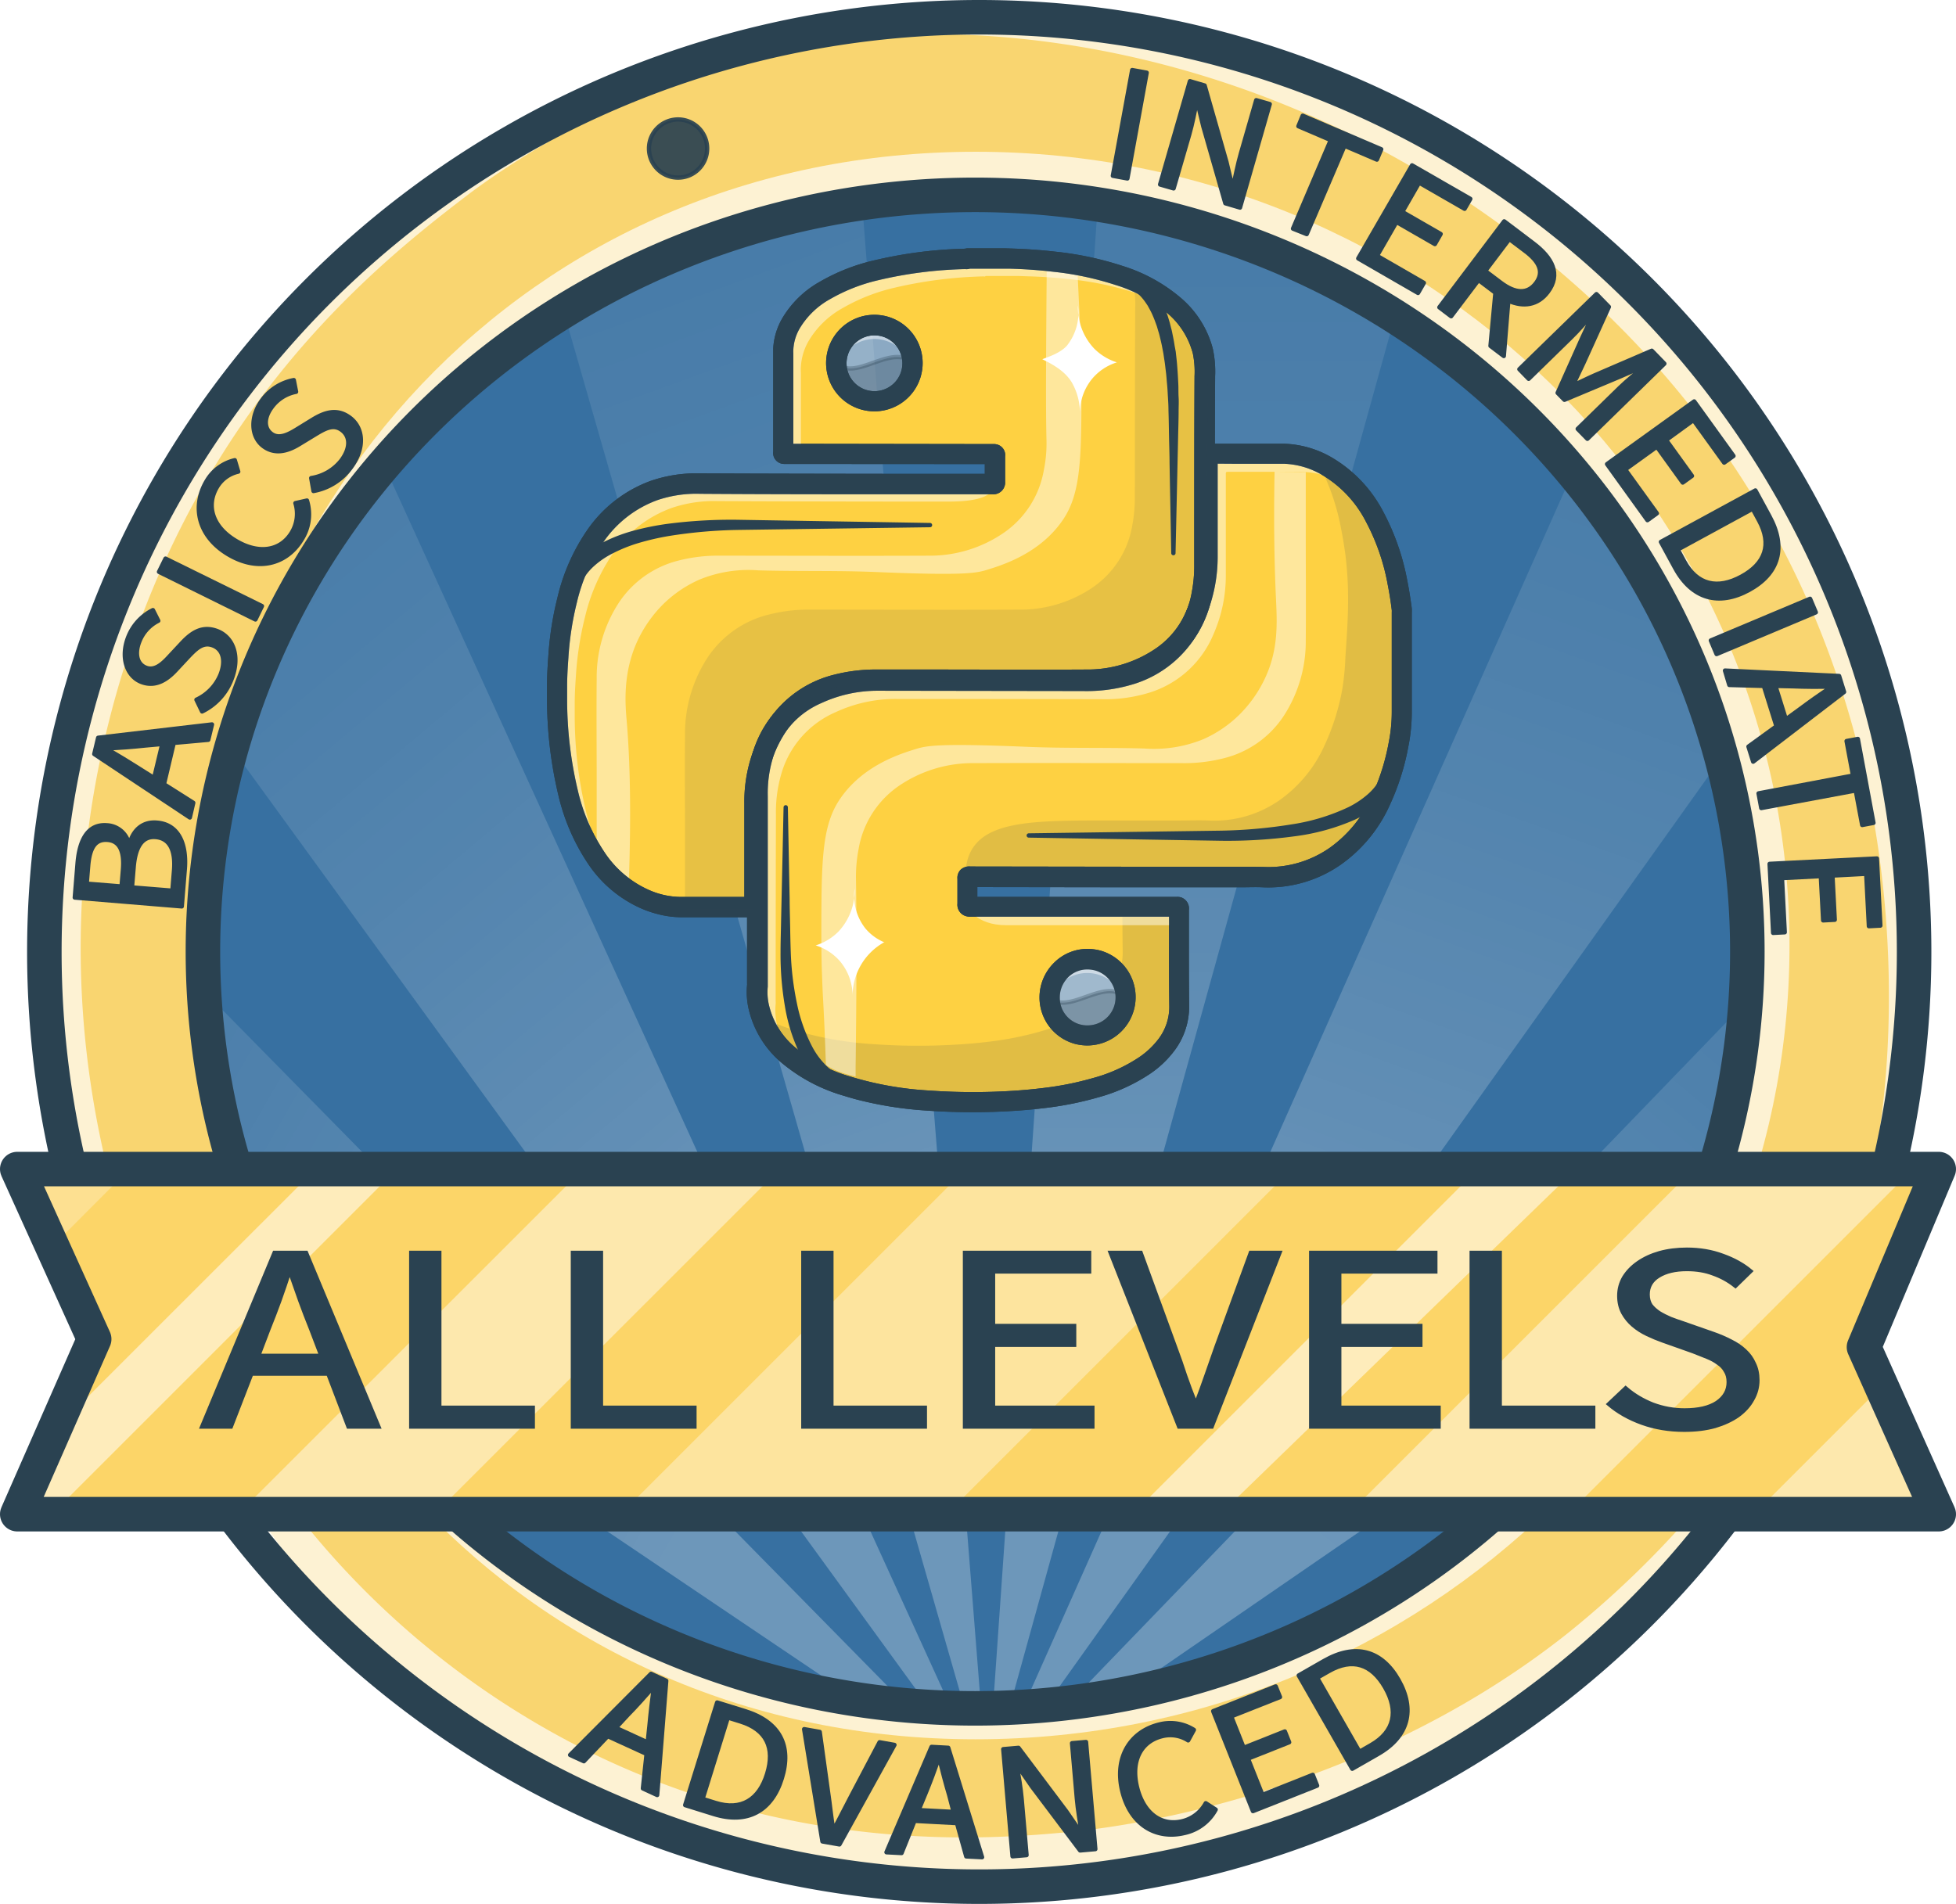 <?xml version="1.0" encoding="UTF-8" standalone="no"?>
<svg
   xmlns:dc="http://purl.org/dc/elements/1.1/"
   xmlns:cc="http://creativecommons.org/ns#"
   xmlns:rdf="http://www.w3.org/1999/02/22-rdf-syntax-ns#"
   xmlns:svg="http://www.w3.org/2000/svg"
   xmlns="http://www.w3.org/2000/svg"
   xmlns:xlink="http://www.w3.org/1999/xlink"
   id="svg205"
   version="1.1"
   viewBox="0 0 453.33 441.33">
  <defs
     id="defs27">
    <style
       id="style2">.\37 c0426fa-652d-473c-85a9-2da424bafd8c,.\39 972200d-e474-42a8-a24f-1a83417aa7af{fill:none;}.b7993342-919a-422c-a239-77029400ab10{fill:#f7c843;opacity:0.76;}.\30 28414ca-5d41-4524-979f-baa7cfa3bf63,.\33 86598ec-01ea-49fe-a61e-a68b1ff0bafa,.\33 f2b1e5b-b1c8-493c-8eb2-3ffb9dac8936,.\37 79a9c96-312c-458d-aabf-c0fad33914ad,.\37 c0426fa-652d-473c-85a9-2da424bafd8c,.\37 f9603da-c991-4133-bed9-18dcc97b4bcf,.\38 48ad9bd-92e3-4ec8-964f-f7406bf024d3,.\38 91104fa-9a76-49a3-bae4-f2e9798d0cce,.b7993342-919a-422c-a239-77029400ab10,.fed8796c-4b44-423a-96e8-1749b3691a23{stroke:#2a4251;}.\30 28414ca-5d41-4524-979f-baa7cfa3bf63,.\33 86598ec-01ea-49fe-a61e-a68b1ff0bafa,.\33 f2b1e5b-b1c8-493c-8eb2-3ffb9dac8936,.\37 c0426fa-652d-473c-85a9-2da424bafd8c,.\37 f9603da-c991-4133-bed9-18dcc97b4bcf,.\38 91104fa-9a76-49a3-bae4-f2e9798d0cce,.b7993342-919a-422c-a239-77029400ab10,.fed8796c-4b44-423a-96e8-1749b3691a23{stroke-linecap:round;stroke-linejoin:round;}.\34 89fc9ad-cc00-4d50-adf8-36d8a9f93a17,.a00ed2a3-2e31-4606-82cb-068f5d1bc156,.cc6ab54b-1adb-413e-93b7-9bc48d117b46,.d9905e22-a375-4aff-93de-dba17e6db4fa,.db0f92d1-18b4-46ff-87b1-7b5db1d183a7,.f778acc4-60ac-4b8e-b145-cba66544c5eb,.fb46e9ff-6f6a-40b0-9b92-92c887310d8d{fill:#fff;}.\34 89fc9ad-cc00-4d50-adf8-36d8a9f93a17{opacity:0.69;}.\31 c853d26-1dd4-4695-9935-af21a39598fc{fill:#3770a1;}.\37 32b940e-f328-418b-9549-f8038d1af519{clip-path:url(#02517acb-b07a-431e-be09-c1acae56e118);}.\30 b7b6158-26da-4c35-b5f2-35be791a9328,.f778acc4-60ac-4b8e-b145-cba66544c5eb{opacity:0.27;}.b2296eae-0cea-4667-9983-1a0e55a8e0a2{fill:url(#bb2d6408-8816-47e2-88a2-71a9ea577815);}.b4649cb0-b7ba-4e30-8a2f-9dbddd8a913a{fill:url(#8b2c3cb5-aaef-42aa-88b7-c5d1e9d8725a);}.\37 0ff58e4-26c4-460f-bd11-9654171c1cad{fill:url(#56aade6c-45f4-4c4f-8f64-d5c45651b5cc);}.e3cd919a-c870-4259-81a7-f49b4411853e{fill:url(#08cb95e3-7bd7-4453-8fc1-af3a2e85e133);}.\35 797875e-54ee-41e3-af31-222641a70f3f{fill:url(#d667944b-68bc-4291-bef6-b1a9b7277135);}.\35 8df3ba4-304c-43ed-b0bf-dda19d040d88{fill:url(#cb79ff22-4560-4cfe-98ea-d49094fbaef6);}.\37 c0426fa-652d-473c-85a9-2da424bafd8c{stroke-width:8px;}.\30 28414ca-5d41-4524-979f-baa7cfa3bf63{fill:#fed142;}.\37 84b3f14-f757-48ff-bd38-e38cebcc5ebe,.\37 f9603da-c991-4133-bed9-18dcc97b4bcf,.cc6ab54b-1adb-413e-93b7-9bc48d117b46{opacity:0.48;}.\37 f9603da-c991-4133-bed9-18dcc97b4bcf{fill:#e6e7e8;}.\33 86598ec-01ea-49fe-a61e-a68b1ff0bafa,.\33 f2b1e5b-b1c8-493c-8eb2-3ffb9dac8936,.\37 79a9c96-312c-458d-aabf-c0fad33914ad,.\38 48ad9bd-92e3-4ec8-964f-f7406bf024d3,.\38 91104fa-9a76-49a3-bae4-f2e9798d0cce{fill:#2a4251;}.\33 f2b1e5b-b1c8-493c-8eb2-3ffb9dac8936{opacity:0.31;}.ca9c7d02-4b53-4003-859e-961ae5c0c5a9{opacity:0.14;}.\33 86598ec-01ea-49fe-a61e-a68b1ff0bafa{stroke-width:2px;}.\38 426c80a-20c5-4e16-b5ef-e7cbea6bbe6f{opacity:0.11;}.fed8796c-4b44-423a-96e8-1749b3691a23{fill:#fcd568;}.fb46e9ff-6f6a-40b0-9b92-92c887310d8d{opacity:0.55;}.a00ed2a3-2e31-4606-82cb-068f5d1bc156{opacity:0.36;}.d9905e22-a375-4aff-93de-dba17e6db4fa{opacity:0.46;}.\38 48ad9bd-92e3-4ec8-964f-f7406bf024d3{font-size:61.37px;font-family:SourceSansPro-Regular, Source Sans Pro;letter-spacing:0.01em;}.\37 79a9c96-312c-458d-aabf-c0fad33914ad,.\38 48ad9bd-92e3-4ec8-964f-f7406bf024d3{stroke-miterlimit:10;}.\35 a7e87c6-c4bf-45cb-b8b7-4fe6ec5df36f{letter-spacing:-0.02em;}.d3fa02fd-75e5-4344-93e8-b0a828bd53e2{letter-spacing:0.01em;}.\37 79a9c96-312c-458d-aabf-c0fad33914ad{opacity:0.92;}</style>
    <clipPath
       id="02517acb-b07a-431e-be09-c1acae56e118">
      <ellipse
         id="ellipse4"
         ry="175.42"
         rx="178.97"
         cy="220.59"
         cx="226"
         class="9972200d-e474-42a8-a24f-1a83417aa7af" />
    </clipPath>
    <linearGradient
       gradientUnits="userSpaceOnUse"
       gradientTransform="matrix(0.94, 0.34, -0.34, 0.94, 155.53, -53.28)"
       y2="-43.57"
       x2="274.2"
       y1="407.84"
       x1="274.2"
       id="bb2d6408-8816-47e2-88a2-71a9ea577815">
      <stop
         id="stop7"
         stop-color="#fff"
         offset="0.24" />
      <stop
         id="stop9"
         stop-opacity="0.9"
         stop-color="#fff"
         offset="0.3" />
      <stop
         id="stop11"
         stop-opacity="0.69"
         stop-color="#fff"
         offset="0.43" />
      <stop
         id="stop13"
         stop-opacity="0.52"
         stop-color="#fff"
         offset="0.55" />
      <stop
         id="stop15"
         stop-opacity="0.4"
         stop-color="#fff"
         offset="0.66" />
      <stop
         id="stop17"
         stop-opacity="0.33"
         stop-color="#fff"
         offset="0.75" />
      <stop
         id="stop19"
         stop-opacity="0.3"
         stop-color="#fff"
         offset="0.82" />
    </linearGradient>
    <linearGradient
       xlink:href="#bb2d6408-8816-47e2-88a2-71a9ea577815"
       gradientTransform="matrix(0.77, 0.64, -0.64, 0.77, 319.9, -50.15)"
       y2="44.47"
       x2="262.59"
       y1="409.09"
       x1="262.59"
       id="8b2c3cb5-aaef-42aa-88b7-c5d1e9d8725a" />
    <linearGradient
       xlink:href="#bb2d6408-8816-47e2-88a2-71a9ea577815"
       gradientTransform="matrix(0.5, -0.87, 0.87, 0.5, -244.44, 405.37)"
       y2="48.9"
       x2="270.29"
       y1="409.16"
       x1="270.29"
       id="56aade6c-45f4-4c4f-8f64-d5c45651b5cc" />
    <linearGradient
       xlink:href="#bb2d6408-8816-47e2-88a2-71a9ea577815"
       gradientTransform="translate(-212.82 244.04) rotate(-40)"
       y2="-28.26"
       x2="279.04"
       y1="408.06"
       x1="279.04"
       id="08cb95e3-7bd7-4453-8fc1-af3a2e85e133" />
    <linearGradient
       xlink:href="#bb2d6408-8816-47e2-88a2-71a9ea577815"
       gradientTransform="translate(-127.93 103.26) rotate(-20)"
       y2="-43.57"
       x2="279.04"
       y1="407.84"
       x1="279.04"
       id="d667944b-68bc-4291-bef6-b1a9b7277135" />
    <linearGradient
       xlink:href="#bb2d6408-8816-47e2-88a2-71a9ea577815"
       gradientTransform="matrix(1, 0, 0, 1, 0, 0)"
       y2="-43.57"
       x2="279.04"
       y1="407.84"
       x1="279.04"
       id="cb79ff22-4560-4cfe-98ea-d49094fbaef6" />
  </defs>
  <title
     id="title29">Asset 16</title>
  <g
     data-name="Layer 2"
     id="a6680fa5-c3fa-4604-b69e-d0d9a5150392">
    <g
       data-name="Layer 1"
       id="f225ccd9-08b9-4c22-891d-ef376ded2333">
      <path
         id="circle31"
         d="M 443.97,220.44 A 216.67,216.67 0 0 1 227.3,437.11 216.67,216.67 0 0 1 10.63,220.44 216.67,216.67 0 0 1 227.3,3.77 216.67,216.67 0 0 1 443.97,220.44 Z"
         style="opacity:0.76;fill:#f7c843;stroke:#2a4251;stroke-linecap:round;stroke-linejoin:round" />
      <path
         style="opacity:0.69;fill:#ffffff"
         id="path33"
         d="m 414.74,219.18 c 0,101.62 -84.45,184 -188.62,184 -104.17,0 -178.63,-82.38 -178.63,-184 0,-101.62 74.45,-184 178.63,-184 104.18,0 188.62,82.38 188.62,184 z"
         class="489fc9ad-cc00-4d50-adf8-36d8a9f93a17" />
      <path
         style="opacity:0.69;fill:#ffffff"
         id="path35"
         d="m 422.37,305.31 a 210.85,210.85 0 0 1 -18.71,31.26 226.17,226.17 0 0 1 -40.42,42.11 c -49.33,39.11 -107.18,45.22 -115.5,46 -18.41,1.72 -63.79,5.37 -113,-19.5 A 197,197 0 0 1 70.07,352.51 82.39,82.39 0 0 1 33.16,316.71 216.66,216.66 0 0 0 227.3,437.11 c 96.76,0 178.7,-63.44 206.52,-151 a 175.62,175.62 0 0 1 -11.45,19.2 z"
         class="489fc9ad-cc00-4d50-adf8-36d8a9f93a17" />
      <path
         style="opacity:0.69;fill:#ffffff"
         id="path37"
         d="M 70.74,366.17 A 246,246 0 0 1 40.13,314.86 C 32,296.38 13.21,252.36 20.24,194.18 c 2.19,-18.17 9.79,-61.64 41,-103 17.31,-22.94 36,-37.47 47.17,-46 19.46,-14.9 56.63,-32.35 52.72,-31.1 -87.3,28 -150.5,109.78 -150.5,206.36 a 216.42,216.42 0 0 0 93.24,178.08 z"
         class="489fc9ad-cc00-4d50-adf8-36d8a9f93a17" />
      <path
         style="opacity:0.69;fill:#ffffff"
         id="path39"
         d="m 146.76,19.83 a 202.82,202.82 0 0 1 37,-9.49 c 60.3,-9.5 108.29,11.23 122.3,17.5 18.39,8.23 79.09,38.41 111.34,108 27.64,59.65 20.09,117.41 17.31,131.49 -0.5,2.55 -7.06,35.08 -6.84,35.12 v 0 a 216,216 0 0 0 16.06,-82 C 444,100.78 347,3.77 227.3,3.77 c -31.41,0 -59.93,8.4 -59.93,8.4 a 192.07,192.07 0 0 0 -20.61,7.66 z"
         class="489fc9ad-cc00-4d50-adf8-36d8a9f93a17" />
      <path
         id="ellipse41"
         d="M 404.97,220.59 A 178.97,175.42 0 0 1 226,396.01 178.97,175.42 0 0 1 47.03,220.59 178.97,175.42 0 0 1 226,45.17 178.97,175.42 0 0 1 404.97,220.59 Z"
         style="fill:#3770a1" />
      <g
         id="g57"
         clip-path="url(#02517acb-b07a-431e-be09-c1acae56e118)"
         class="732b940e-f328-418b-9549-f8038d1af519">
        <g
           style="opacity:0.27"
           id="g55"
           class="0b7b6158-26da-4c35-b5f2-35be791a9328">
          <path
             style="fill:url(#bb2d6408-8816-47e2-88a2-71a9ea577815)"
             id="path43"
             d="M 228.84,414.38 Q 305.28,242.63 381.71,70.87 l 44.4,66.74 z"
             class="b2296eae-0cea-4667-9983-1a0e55a8e0a2" />
          <path
             style="fill:url(#8b2c3cb5-aaef-42aa-88b7-c5d1e9d8725a)"
             id="path45"
             d="m 228.84,414.38 210.93,-218.5 -2.58,75.2 z"
             class="b4649cb0-b7ba-4e30-8a2f-9dbddd8a913a" />
          <path
             style="fill:url(#56aade6c-45f4-4c4f-8f64-d5c45651b5cc)"
             id="path47"
             d="M 228.84,414.38 17.83,272.1 11.06,192.92 Z"
             class="70ff58e4-26c4-460f-bd11-9654171c1cad" />
          <path
             style="fill:url(#08cb95e3-7bd7-4453-8fc1-af3a2e85e133)"
             id="path49"
             d="M 228.84,414.38 Q 127.32,274.7 25.79,135 L 72.72,72.13 Z"
             class="e3cd919a-c870-4259-81a7-f49b4411853e" />
          <path
             style="fill:url(#d667944b-68bc-4291-bef6-b1a9b7277135)"
             id="path51"
             d="M 228.84,414.38 Q 177,233.68 125.14,53 L 199.19,39.4 Q 214,226.88 228.84,414.38 Z"
             class="5797875e-54ee-41e3-af31-222641a70f3f" />
          <path
             style="fill:url(#cb79ff22-4560-4cfe-98ea-d49094fbaef6)"
             id="path53"
             d="M 228.84,414.38 255,39.31 329.24,51.85 Q 279,233.11 228.84,414.38 Z"
             class="58df3ba4-304c-43ed-b0bf-dda19d040d88" />
        </g>
      </g>
      <path
         id="ellipse59"
         d="M 404.97,220.59 A 178.97,175.42 0 0 1 226,396.01 178.97,175.42 0 0 1 47.03,220.59 178.97,175.42 0 0 1 226,45.17 178.97,175.42 0 0 1 404.97,220.59 Z"
         style="fill:none;stroke:#2a4251;stroke-width:8px;stroke-linecap:round;stroke-linejoin:round" />
      <path
         id="circle61"
         d="M 443.62,220.67 A 216.67,216.67 0 0 1 226.95,437.34 216.67,216.67 0 0 1 10.28,220.67 216.67,216.67 0 0 1 226.95,4 216.67,216.67 0 0 1 443.62,220.67 Z"
         style="fill:none;stroke:#2a4251;stroke-width:8px;stroke-linecap:round;stroke-linejoin:round" />
      <path
         style="fill:#fed142;stroke:#2a4251;stroke-linecap:round;stroke-linejoin:round"
         id="path63"
         d="m 138,198.6 a 26.63,26.63 0 0 0 11.7,9.92 20.78,20.78 0 0 0 8.23,1.71 c 5.46,0 10.92,0 16.38,0 0.44,0 0.55,-0.1 0.55,-0.55 0,-7.86 0,-15.72 0,-23.59 a 31.65,31.65 0 0 1 5.25,-17.85 23.26,23.26 0 0 1 13.77,-9.6 36.36,36.36 0 0 1 9.63,-1.13 c 16.06,0 32.12,0.11 48.18,0 a 30.26,30.26 0 0 0 17.64,-5.38 22.27,22.27 0 0 0 9.16,-14.43 34.77,34.77 0 0 0 0.62,-6.91 q 0,-21.79 0.08,-43.6 A 22.87,22.87 0 0 0 278.72,81.35 20.7,20.7 0 0 0 272,70.75 36.55,36.55 0 0 0 259.34,63.88 73.34,73.34 0 0 0 244.4,60.71 q -5.16,-0.6 -10.35,-0.73 l -2.16,-0.08 h -7.56 c -0.16,0.2 -0.37,0.1 -0.56,0.11 a 100,100 0 0 0 -20.88,2.69 43.77,43.77 0 0 0 -11.66,4.61 20.93,20.93 0 0 0 -7.89,7.6 13.31,13.31 0 0 0 -1.83,6 c 0,0.57 0,1.14 0,1.71 q 0,10.93 0,21.87 c 0,0.82 -0.1,0.71 0.68,0.71 l 47.68,0.07 c 0.78,0 0.68,-0.12 0.68,0.7 0,1.9 0,3.8 0,5.7 0,0.39 -0.07,0.55 -0.51,0.55 -22.6,0 -45.2,0 -67.79,-0.14 a 30.63,30.63 0 0 0 -10.73,1.61 28.19,28.19 0 0 0 -13.52,10.61 44.16,44.16 0 0 0 -6.5,14.7 73.81,73.81 0 0 0 -2.06,13.21 c -0.16,2.21 -0.3,4.42 -0.31,6.64 v 2.72 a 95,95 0 0 0 2.59,22.35 45.77,45.77 0 0 0 6.28,14.68 z M 202.65,93 a 8.82,8.82 0 1 1 8.85,-8.83 8.82,8.82 0 0 1 -8.85,8.83 z"
         class="028414ca-5d41-4524-979f-baa7cfa3bf63" />
      <g
         style="opacity:0.48"
         id="g67"
         class="784b3f14-f757-48ff-bd38-e38cebcc5ebe">
        <path
           style="fill:#ffffff"
           id="path65"
           d="m 249.59,60.09 a 11.68,11.68 0 0 0 -3.87,-0.3 11.39,11.39 0 0 0 -3.11,0.73 c -0.18,20.2 -0.26,35 -0.07,41.57 a 31.15,31.15 0 0 1 -0.62,6.91 22.22,22.22 0 0 1 -9.16,14.42 30.2,30.2 0 0 1 -17.64,5.39 c -16.06,0.07 -32.12,0 -48.18,0 a 36.77,36.77 0 0 0 -9.63,1.12 23.35,23.35 0 0 0 -13.77,9.61 31.65,31.65 0 0 0 -5.25,17.85 c -0.07,7.86 0,15.73 0,23.59 a 1,1 0 0 1 0,0.28 q 0,8 0,15.91 c 1.62,1.64 3.29,3.47 5,5.52 0.86,1 1.66,2.09 2.41,3.1 0.63,-17.4 0.32,-29.56 -0.46,-38.75 -0.3,-3.51 -1,-10.92 2.51,-18.5 a 29.9,29.9 0 0 1 6,-8.53 28.33,28.33 0 0 1 8.32,-5.64 29.85,29.85 0 0 1 13.65,-2.16 c 9.32,0.27 18.64,0 28,0.42 19.8,0.81 22.56,0.22 25,-0.53 3.64,-1.12 12.37,-3.82 17.66,-11.65 4.24,-6.28 4.25,-14.66 4.27,-31.42 0,-3.62 -0.15,-8.08 -0.33,-13.68 C 250,69 249.76,63.71 249.59,60.09 Z"
           class="db0f92d1-18b4-46ff-87b1-7b5db1d183a7" />
      </g>
      <path
         style="fill:#fed142;stroke:#2a4251;stroke-linecap:round;stroke-linejoin:round"
         id="path69"
         d="m 324.86,141.94 a 6.44,6.44 0 0 0 0,-0.76 c -0.25,-2 -0.56,-4.05 -1,-6.06 a 53.15,53.15 0 0 0 -5.34,-15.4 29.16,29.16 0 0 0 -10.31,-11.23 21,21 0 0 0 -10.84,-3.34 c -5.61,-0.06 -11.22,0 -16.84,0 -0.67,0 -0.67,0 -0.67,0.68 0,7.79 0,15.59 0,23.38 a 33.29,33.29 0 0 1 -2.86,13.53 23.61,23.61 0 0 1 -14.59,13.49 34.75,34.75 0 0 1 -11.27,1.61 q -23.82,0 -47.64,-0.06 a 33,33 0 0 0 -14.06,3.05 22.39,22.39 0 0 0 -12.32,13.41 31.36,31.36 0 0 0 -1.52,10.31 q 0,21.63 -0.06,43.25 c 0,0.24 0,0.47 0,0.71 a 15.16,15.16 0 0 0 0.41,5.24 20.58,20.58 0 0 0 7,11 37.57,37.57 0 0 0 13.37,7 81.16,81.16 0 0 0 18.8,3.34 148.56,148.56 0 0 0 19.68,0.07 c 2.49,-0.16 5,-0.39 7.45,-0.7 a 73.93,73.93 0 0 0 11.61,-2.34 39.18,39.18 0 0 0 11.33,-5.12 21.13,21.13 0 0 0 4.76,-4.39 14.7,14.7 0 0 0 3.3,-9.55 c -0.11,-7.42 -0.05,-14.85 -0.07,-22.27 0,-0.79 0,-0.64 -0.66,-0.64 h -5.44 l -42.29,-0.05 c -0.48,0 -0.66,-0.09 -0.65,-0.62 0,-1.87 0,-3.73 0,-5.6 0,-0.77 -0.14,-0.72 0.73,-0.72 l 35.13,0.05 v 0 h 25.76 c 2.28,0 4.57,-0.06 6.85,0 a 26.88,26.88 0 0 0 16.82,-4.86 31.64,31.64 0 0 0 10.57,-12.72 54.08,54.08 0 0 0 4.17,-13.16 37.71,37.71 0 0 0 0.73,-7.65 c -0.09,-7.63 -0.05,-15.25 -0.04,-22.88 z M 252,222.34 a 8.83,8.83 0 1 1 -8.71,9 8.74,8.74 0 0 1 8.71,-9 z"
         class="028414ca-5d41-4524-979f-baa7cfa3bf63" />
      <path
         style="opacity:0.48;fill:#e6e7e8;stroke:#2a4251;stroke-linecap:round;stroke-linejoin:round"
         id="path71"
         d="M 202.65,93 A 8.82,8.82 0 1 1 211.5,84.17 8.82,8.82 0 0 1 202.65,93 Z"
         class="7f9603da-c991-4133-bed9-18dcc97b4bcf" />
      <path
         style="opacity:0.48;fill:#ffffff"
         id="path73"
         d="m 202.68,78.58 a 8.83,8.83 0 0 1 8.66,7.23 8.53,8.53 0 0 0 0.16,-1.61 8.83,8.83 0 0 0 -17.65,0 9.69,9.69 0 0 0 0.15,1.63 8.82,8.82 0 0 1 8.68,-7.25 z"
         class="cc6ab54b-1adb-413e-93b7-9bc48d117b46" />
      <path
         style="opacity:0.31;fill:#2a4251;stroke:#2a4251;stroke-linecap:round;stroke-linejoin:round"
         id="path75"
         d="m 202.65,93 a 8.84,8.84 0 0 0 8.85,-8.83 c -4.76,-4.77 -13.18,4.44 -17.65,0 a 8.82,8.82 0 0 0 8.8,8.83 z"
         class="3f2b1e5b-b1c8-493c-8eb2-3ffb9dac8936" />
      <g
         style="opacity:0.14"
         id="g81"
         class="ca9c7d02-4b53-4003-859e-961ae5c0c5a9">
        <path
           style="fill:#2a4251;stroke:#2a4251;stroke-linecap:round;stroke-linejoin:round"
           id="path77"
           d="m 272.52,210.16 h -11.88 c 0,3.45 0,6.9 0.06,10.35 a 14.3,14.3 0 0 1 -1.16,5.95 8.87,8.87 0 0 1 -6.39,13.49 8.63,8.63 0 0 1 -6.89,-2.1 48.38,48.38 0 0 1 -5,1.73 75.2,75.2 0 0 1 -11.6,2.34 q -3.72,0.47 -7.45,0.69 a 147,147 0 0 1 -19.69,-0.06 81,81 0 0 1 -18.79,-3.34 46.53,46.53 0 0 1 -7,-2.8 21.25,21.25 0 0 0 6.14,8.36 37.57,37.57 0 0 0 13.37,7 81.16,81.16 0 0 0 18.8,3.34 148.56,148.56 0 0 0 19.68,0.07 c 2.49,-0.16 5,-0.39 7.45,-0.7 a 73.93,73.93 0 0 0 11.61,-2.34 39.18,39.18 0 0 0 11.41,-5.14 21.13,21.13 0 0 0 4.76,-4.39 14.7,14.7 0 0 0 3.3,-9.55 c -0.11,-7.42 -0.05,-14.85 -0.07,-22.27 0,-0.79 -0.01,-0.63 -0.66,-0.63 z"
           class="891104fa-9a76-49a3-bae4-f2e9798d0cce" />
        <path
           style="fill:#2a4251;stroke:#2a4251;stroke-linecap:round;stroke-linejoin:round"
           id="path79"
           d="m 324.86,141.94 a 6.44,6.44 0 0 0 0,-0.76 c -0.25,-2 -0.56,-4.05 -1,-6.06 a 53.15,53.15 0 0 0 -5.34,-15.4 29.16,29.16 0 0 0 -10.31,-11.23 23.46,23.46 0 0 0 -2.14,-1.17 53.56,53.56 0 0 1 5.25,15.22 c 0.51,2.54 0.77,4.45 1,6.06 1,8.28 0.63,14.63 0,23.64 a 60.4,60.4 0 0 1 -0.74,7.65 54.22,54.22 0 0 1 -4.17,13.16 31.64,31.64 0 0 1 -10.49,12.79 26.85,26.85 0 0 1 -16.81,4.86 c -2.29,-0.09 -4.57,0 -6.86,0 h -12.59 c -22.64,0 -36.4,-0.66 -36.42,12.56 l 48,0.07 v -0.05 h 13.56 c 2.28,0 4.57,-0.06 6.85,0 a 26.88,26.88 0 0 0 16.82,-4.86 31.64,31.64 0 0 0 10.53,-12.79 54.08,54.08 0 0 0 4.17,-13.16 37.71,37.71 0 0 0 0.73,-7.65 c -0.09,-7.63 -0.05,-15.25 -0.04,-22.88 z"
           class="891104fa-9a76-49a3-bae4-f2e9798d0cce" />
      </g>
      <path
         style="fill:#2a4251;stroke:#2a4251;stroke-width:2px;stroke-linecap:round;stroke-linejoin:round"
         id="path83"
         d="m 152.3,210.82 v 0 a 23.4,23.4 0 0 1 -3.08,-1.06 27.78,27.78 0 0 1 -12.3,-10.4 47.08,47.08 0 0 1 -6.5,-15.1 95.43,95.43 0 0 1 -2.64,-22.66 v -2.74 c 0,-2.25 0.14,-4.47 0.3,-6.73 a 74.23,74.23 0 0 1 2.11,-13.45 45,45 0 0 1 6.67,-15.15 29.57,29.57 0 0 1 14.24,-11.1 31.55,31.55 0 0 1 11.19,-1.7 c 15.62,0.07 31.51,0.09 46.87,0.11 q 10,0 20.08,0 v -4.26 L 182,106.55 a 2.39,2.39 0 0 1 -0.69,-0.06 1.56,1.56 0 0 1 -1.11,-1.77 v -22.1 c 0,-0.21 0,-0.42 0,-0.63 0,-0.37 0,-0.75 0,-1.15 a 14.61,14.61 0 0 1 2,-6.61 22.35,22.35 0 0 1 8.37,-8.09 44.33,44.33 0 0 1 12,-4.75 99.88,99.88 0 0 1 21.16,-2.74 h 0.09 a 1.34,1.34 0 0 1 0.52,-0.1 h 8.29 l 1.47,0.05 c 3.55,0.1 7.07,0.35 10.47,0.74 a 74,74 0 0 1 15.21,3.23 37.35,37.35 0 0 1 13.11,7.13 22.2,22.2 0 0 1 7.22,11.35 24.13,24.13 0 0 1 0.51,6.18 c -0.06,12.23 -0.07,24.66 -0.08,36.68 v 6.91 a 37.24,37.24 0 0 1 -0.65,7.18 23.67,23.67 0 0 1 -9.71,15.26 31.65,31.65 0 0 1 -18.4,5.63 c -12.21,0.05 -24.62,0 -36.62,0 h -11.58 a 34.76,34.76 0 0 0 -9.27,1.08 22,22 0 0 0 -13,9.06 30.47,30.47 0 0 0 -5,17.11 c -0.05,6.19 0,12.49 0,18.59 v 5 a 1.75,1.75 0 0 1 -1.91,1.9 c -5.55,0 -11,0 -16.37,0 a 21.14,21.14 0 0 1 -5.73,-0.81 z M 230.84,104 a 1.55,1.55 0 0 1 1.11,1.76 v 2.36 c 0,1.19 0,2.37 0,3.56 a 1.73,1.73 0 0 1 -1.87,1.9 h -20.91 c -15.37,0 -31.25,0 -46.88,-0.11 A 29.09,29.09 0 0 0 152,115 a 26.93,26.93 0 0 0 -13,10.12 42.64,42.64 0 0 0 -6.26,14.26 71.83,71.83 0 0 0 -2,13 c -0.16,2.21 -0.29,4.38 -0.3,6.54 v 2.72 a 92.36,92.36 0 0 0 2.55,22 44.31,44.31 0 0 0 6.12,14.24 25.1,25.1 0 0 0 11.12,9.44 19.57,19.57 0 0 0 7.69,1.6 c 5.14,0 10.32,0 15.59,0 v -4.18 c 0,-6.1 0,-12.41 0,-18.62 a 33.17,33.17 0 0 1 5.48,-18.59 24.68,24.68 0 0 1 14.54,-10.15 38,38 0 0 1 10,-1.18 h 11.58 c 12,0 24.4,0.07 36.6,0 a 29.05,29.05 0 0 0 16.87,-5.15 20.78,20.78 0 0 0 8.61,-13.58 33.49,33.49 0 0 0 0.59,-6.65 v -6.91 c 0,-12 0,-24.46 0.07,-36.69 a 22.09,22.09 0 0 0 -0.42,-5.51 19.37,19.37 0 0 0 -6.37,-10 34.84,34.84 0 0 0 -12.21,-6.6 A 70.75,70.75 0 0 0 244.19,62 c -3.32,-0.39 -6.77,-0.63 -10.23,-0.72 h -1.5 -0.68 -7.13 a 1.87,1.87 0 0 1 -0.93,0.1 v 0 a 97.65,97.65 0 0 0 -20.49,2.62 41.68,41.68 0 0 0 -11.3,4.45 19.79,19.79 0 0 0 -7.41,7.11 11.85,11.85 0 0 0 -1.65,5.44 7,7 0 0 0 0,0.91 c 0,0.24 0,0.49 0,0.73 v 21.23 l 47.25,0.07 a 2.11,2.11 0 0 1 0.72,0.06 z M 200,94 a 10.19,10.19 0 1 1 2.64,0.35 A 10.19,10.19 0 0 1 200,94 Z m 4.62,-17 a 7.47,7.47 0 1 0 5.52,7.21 7.49,7.49 0 0 0 -5.51,-7.21 z"
         class="386598ec-01ea-49fe-a61e-a68b1ff0bafa" />
      <path
         style="fill:#2a4251;stroke:#2a4251;stroke-width:2px;stroke-linecap:round;stroke-linejoin:round"
         id="path85"
         d="m 198.6,253.85 c -0.93,-0.25 -1.84,-0.52 -2.74,-0.8 a 38.38,38.38 0 0 1 -13.86,-7.28 22.09,22.09 0 0 1 -7.42,-11.7 16.53,16.53 0 0 1 -0.44,-5.7 2.16,2.16 0 0 0 0,-0.36 v -0.21 -11.12 q 0,-16.06 0,-32.13 a 32.48,32.48 0 0 1 1.6,-10.75 23.75,23.75 0 0 1 13,-14.19 34.5,34.5 0 0 1 14.63,-3.18 l 47.63,0.06 a 33.25,33.25 0 0 0 11,-1.49 22.42,22.42 0 0 0 13.79,-12.76 32.4,32.4 0 0 0 2.74,-13 q 0,-8.15 0,-16.31 v -7.08 c 0,-1.41 0.61,-2 2,-2 h 5 c 3.89,0 7.91,0 11.87,0 a 22.51,22.51 0 0 1 11.54,3.54 30.37,30.37 0 0 1 10.78,11.73 54.42,54.42 0 0 1 5.48,15.78 c 0.39,1.94 0.71,4 1,6.17 a 7.55,7.55 0 0 1 0,0.92 c 0,2.23 0,4.46 0,6.69 0,5.31 0,10.79 0,16.18 a 39.56,39.56 0 0 1 -0.76,7.92 55.13,55.13 0 0 1 -4.28,13.49 32.82,32.82 0 0 1 -10.94,13.31 28.32,28.32 0 0 1 -17.63,5.1 c -1.56,-0.07 -3.17,0 -4.72,0 h -2.08 -25.76 -0.12 l -34.4,-0.05 v 1.27 c 0,1 0,2 0,3 h 37.13 10.11 a 2.27,2.27 0 0 1 0.65,0.06 1.71,1.71 0 0 1 1.14,1.93 v 6.54 c 0,5.16 0,10.49 0.06,15.73 a 16,16 0 0 1 -3.6,10.29 22.25,22.25 0 0 1 -5.07,4.67 40.29,40.29 0 0 1 -11.77,5.32 76.35,76.35 0 0 1 -11.81,2.38 c -2.54,0.31 -5.07,0.55 -7.53,0.7 a 149.51,149.51 0 0 1 -19.87,-0.07 85.46,85.46 0 0 1 -16.35,-2.6 z m 82.61,-147.38 v 6.41 c 0,5.43 0,10.87 0,16.31 a 35,35 0 0 1 -3,14.1 25,25 0 0 1 -15.41,14.22 35.93,35.93 0 0 1 -11.7,1.68 l -47.63,-0.07 a 31.94,31.94 0 0 0 -13.47,2.93 20.87,20.87 0 0 0 -11.61,12.63 29.63,29.63 0 0 0 -1.45,9.87 q 0,16.06 0,32.13 V 228 c 0,0.2 0,0.43 0,0.68 a 14,14 0 0 0 0.37,4.79 19.25,19.25 0 0 0 6.56,10.28 35.67,35.67 0 0 0 12.91,6.76 78.65,78.65 0 0 0 18.49,3.28 145.66,145.66 0 0 0 19.5,0.07 c 2.4,-0.15 4.88,-0.38 7.37,-0.69 a 72.37,72.37 0 0 0 11.39,-2.29 37.28,37.28 0 0 0 11,-4.95 19.82,19.82 0 0 0 4.47,-4.11 13.35,13.35 0 0 0 3,-8.7 c -0.07,-5.25 -0.07,-10.59 -0.06,-15.76 v -5.86 h -9.21 q -18.91,0 -37.84,0 a 2.68,2.68 0 0 1 -0.7,-0.08 1.75,1.75 0 0 1 -1.29,-1.92 c 0,-1.22 0,-2.46 0,-3.67 v -2.14 a 1.71,1.71 0 0 1 0.43,-1.36 1.91,1.91 0 0 1 1.51,-0.47 h 0.14 l 35.13,0.05 h 0.12 25.64 c 0.69,0 1.37,0 2.06,0 1.58,0 3.22,0 4.85,0.05 a 25.77,25.77 0 0 0 16,-4.63 30.13,30.13 0 0 0 10,-12.26 52.68,52.68 0 0 0 4.07,-12.84 37.12,37.12 0 0 0 0.71,-7.38 c 0,-5.4 0,-10.89 0,-16.2 0,-2.23 0,-4.46 0,-6.69 a 5.54,5.54 0 0 0 0,-0.59 c -0.26,-2.15 -0.57,-4.1 -0.95,-6 a 50.92,50.92 0 0 0 -5.2,-15 27.7,27.7 0 0 0 -9.83,-10.73 19.72,19.72 0 0 0 -10.16,-3.14 c -3.94,0 -8,0 -11.84,0 z M 249.36,241 a 10.14,10.14 0 0 1 -7.44,-9.68 10.28,10.28 0 0 1 3,-7.36 9.94,9.94 0 0 1 7.1,-3 10.84,10.84 0 0 1 2.79,0.37 10.206,10.206 0 0 1 -5.45,19.67 z m 4.71,-17 a 8,8 0 0 0 -2.09,-0.27 7.25,7.25 0 0 0 -5.18,2.16 7.59,7.59 0 0 0 -2.18,5.48 7.38,7.38 0 0 0 5.44,7.07 7.55,7.55 0 0 0 2.93,0.19 7.48,7.48 0 0 0 1.08,-14.63 z"
         class="386598ec-01ea-49fe-a61e-a68b1ff0bafa" />
      <path
         style="opacity:0.48;fill:#ffffff"
         id="path87"
         d="m 181.56,104.49 c 0,0.82 -0.1,0.71 0.68,0.71 h 3.38 V 86.7 c 0,-0.57 -0.06,-1.14 0,-1.71 a 13.38,13.38 0 0 1 1.82,-6 21,21 0 0 1 7.9,-7.6 43.64,43.64 0 0 1 11.66,-4.62 100.63,100.63 0 0 1 20.88,-2.7 c 0.19,0 0.4,0.1 0.56,-0.1 H 236 l 2.16,0.08 q 5.19,0.14 10.35,0.73 A 73.34,73.34 0 0 1 263.42,68 37.59,37.59 0 0 1 275.22,74.16 23.69,23.69 0 0 0 272,70.75 36.55,36.55 0 0 0 259.34,63.88 73.34,73.34 0 0 0 244.4,60.71 q -5.16,-0.6 -10.35,-0.73 l -2.16,-0.08 h -7.56 c -0.16,0.2 -0.37,0.1 -0.56,0.11 a 100,100 0 0 0 -20.88,2.69 43.77,43.77 0 0 0 -11.66,4.61 20.93,20.93 0 0 0 -7.89,7.6 13.27,13.27 0 0 0 -1.83,6 c 0,0.57 0,1.14 0,1.71 q 0.04,10.94 0.05,21.87 z"
         class="cc6ab54b-1adb-413e-93b7-9bc48d117b46" />
      <path
         style="opacity:0.48;fill:#ffffff"
         id="path89"
         d="m 211.86,112 0.43,0.23 q -25,0 -50,-0.11 a 30.63,30.63 0 0 0 -10.73,1.61 28.19,28.19 0 0 0 -13.56,10.57 44.16,44.16 0 0 0 -6.5,14.7 73.81,73.81 0 0 0 -2.06,13.21 c -0.16,2.21 -0.3,4.42 -0.31,6.64 v 2.72 a 95,95 0 0 0 2.59,22.35 45.77,45.77 0 0 0 6.28,14.68 28.92,28.92 0 0 0 5.77,6.34 c -0.59,-0.72 -1.17,-1.47 -1.7,-2.26 A 45.77,45.77 0 0 1 135.79,188 95,95 0 0 1 133.2,165.65 v -2.72 c 0,-2.22 0.15,-4.43 0.3,-6.64 a 74.73,74.73 0 0 1 2.07,-13.21 44,44 0 0 1 6.43,-14.7 28.19,28.19 0 0 1 13.6,-10.61 30.4,30.4 0 0 1 10.73,-1.61 q 26.77,0.12 53.55,0.11 c 8.47,0 10.64,-2 10.65,-4.28 z"
         class="cc6ab54b-1adb-413e-93b7-9bc48d117b46" />
      <path
         style="opacity:0.48;fill:#ffffff"
         id="path91"
         d="m 180.18,238 a 15.47,15.47 0 0 1 -0.41,-5.25 5.45,5.45 0 0 0 0,-0.7 q 0,-21.63 0.06,-43.25 a 31.69,31.69 0 0 1 1.53,-10.32 22.32,22.32 0 0 1 12.32,-13.4 32.94,32.94 0 0 1 14.06,-3.06 q 23.82,0 47.63,0.06 a 34.71,34.71 0 0 0 11.27,-1.6 23.66,23.66 0 0 0 14.61,-13.48 33.66,33.66 0 0 0 2.85,-13.56 q 0,-11.7 0,-23.39 c 0,-0.68 0,-0.68 0.68,-0.68 5.61,0 11.22,0 16.83,0 a 21,21 0 0 1 10.85,3.33 24.88,24.88 0 0 1 2.68,1.91 26.52,26.52 0 0 0 -7,-6.19 20.93,20.93 0 0 0 -10.84,-3.34 c -5.61,-0.06 -11.22,0 -16.84,0 -0.67,0 -0.67,0 -0.67,0.68 0,7.79 0,15.59 0,23.38 a 33.29,33.29 0 0 1 -2.79,13.6 23.61,23.61 0 0 1 -14.59,13.49 34.75,34.75 0 0 1 -11.27,1.61 q -23.82,0 -47.64,-0.06 a 33,33 0 0 0 -14.06,3.05 22.39,22.39 0 0 0 -12.32,13.41 31.36,31.36 0 0 0 -1.52,10.31 q 0,21.63 -0.06,43.25 c 0,0.24 0,0.47 0,0.71 a 15.16,15.16 0 0 0 0.41,5.24 20.62,20.62 0 0 0 7,11 c 0.26,0.22 0.53,0.43 0.8,0.64 A 19.44,19.44 0 0 1 180.18,238 Z"
         class="cc6ab54b-1adb-413e-93b7-9bc48d117b46" />
      <path
         style="opacity:0.48;fill:#ffffff"
         id="path93"
         d="m 273.18,210.8 c 0,-0.79 0,-0.64 -0.66,-0.64 h -5.44 -29.68 v 0 h -13.19 c 0,0 1.82,4.3 9,4.31 h 38.15 1.83 c -0.01,-1.25 0,-2.47 -0.01,-3.67 z"
         class="cc6ab54b-1adb-413e-93b7-9bc48d117b46" />
      <path
         style="opacity:0.48;fill:#e6e7e8;stroke:#2a4251;stroke-linecap:round;stroke-linejoin:round"
         id="path95"
         d="m 251.92,240 a 8.82,8.82 0 1 1 8.84,-8.83 8.81,8.81 0 0 1 -8.84,8.83 z"
         class="7f9603da-c991-4133-bed9-18dcc97b4bcf" />
      <path
         style="opacity:0.48;fill:#ffffff"
         id="path97"
         d="m 252,225.55 a 8.81,8.81 0 0 1 8.66,7.23 9.57,9.57 0 0 0 0.15,-1.62 8.82,8.82 0 0 0 -17.64,0 8.72,8.72 0 0 0 0.15,1.62 8.78,8.78 0 0 1 8.68,-7.23 z"
         class="cc6ab54b-1adb-413e-93b7-9bc48d117b46" />
      <path
         style="opacity:0.31;fill:#2a4251;stroke:#2a4251;stroke-linecap:round;stroke-linejoin:round"
         id="path99"
         d="m 251.92,240 a 8.82,8.82 0 0 0 8.84,-8.83 c -4.75,-4.76 -13.18,4.44 -17.64,0 a 8.81,8.81 0 0 0 8.8,8.83 z"
         class="3f2b1e5b-b1c8-493c-8eb2-3ffb9dac8936" />
      <path
         style="fill:#2a4251;stroke:#2a4251;stroke-width:2px;stroke-linecap:round;stroke-linejoin:round"
         id="path101"
         d="m 152.3,210.82 v 0 a 23.4,23.4 0 0 1 -3.08,-1.06 27.78,27.78 0 0 1 -12.3,-10.4 47.08,47.08 0 0 1 -6.5,-15.1 95.43,95.43 0 0 1 -2.64,-22.66 v -2.74 c 0,-2.25 0.14,-4.47 0.3,-6.73 a 74.23,74.23 0 0 1 2.11,-13.45 45,45 0 0 1 6.67,-15.15 29.57,29.57 0 0 1 14.24,-11.1 31.55,31.55 0 0 1 11.19,-1.7 c 15.62,0.07 31.51,0.09 46.87,0.11 q 10,0 20.08,0 v -4.26 L 182,106.55 a 2.39,2.39 0 0 1 -0.69,-0.06 1.56,1.56 0 0 1 -1.11,-1.77 v -22.1 c 0,-0.21 0,-0.42 0,-0.63 0,-0.37 0,-0.75 0,-1.15 a 14.61,14.61 0 0 1 2,-6.61 22.35,22.35 0 0 1 8.37,-8.09 44.33,44.33 0 0 1 12,-4.75 99.88,99.88 0 0 1 21.16,-2.74 h 0.09 a 1.34,1.34 0 0 1 0.52,-0.1 h 8.29 l 1.47,0.05 c 3.55,0.1 7.07,0.35 10.47,0.74 a 74,74 0 0 1 15.21,3.23 37.35,37.35 0 0 1 13.11,7.13 22.2,22.2 0 0 1 7.22,11.35 24.13,24.13 0 0 1 0.51,6.18 c -0.06,12.23 -0.07,24.66 -0.08,36.68 v 6.91 a 37.24,37.24 0 0 1 -0.65,7.18 23.67,23.67 0 0 1 -9.71,15.26 31.65,31.65 0 0 1 -18.4,5.63 c -12.21,0.05 -24.62,0 -36.62,0 h -11.58 a 34.76,34.76 0 0 0 -9.27,1.08 22,22 0 0 0 -13,9.06 30.47,30.47 0 0 0 -5,17.11 c -0.05,6.19 0,12.49 0,18.59 v 5 a 1.75,1.75 0 0 1 -1.91,1.9 c -5.55,0 -11,0 -16.37,0 a 21.14,21.14 0 0 1 -5.73,-0.81 z M 230.84,104 a 1.55,1.55 0 0 1 1.11,1.76 v 2.36 c 0,1.19 0,2.37 0,3.56 a 1.73,1.73 0 0 1 -1.87,1.9 h -20.91 c -15.37,0 -31.25,0 -46.88,-0.11 A 29.09,29.09 0 0 0 152,115 a 26.93,26.93 0 0 0 -13,10.12 42.64,42.64 0 0 0 -6.26,14.26 71.83,71.83 0 0 0 -2,13 c -0.16,2.21 -0.29,4.38 -0.3,6.54 v 2.72 a 92.36,92.36 0 0 0 2.55,22 44.31,44.31 0 0 0 6.12,14.24 25.1,25.1 0 0 0 11.12,9.44 19.57,19.57 0 0 0 7.69,1.6 c 5.14,0 10.32,0 15.59,0 v -4.18 c 0,-6.1 0,-12.41 0,-18.62 a 33.17,33.17 0 0 1 5.48,-18.59 24.68,24.68 0 0 1 14.54,-10.15 38,38 0 0 1 10,-1.18 h 11.58 c 12,0 24.4,0.07 36.6,0 a 29.05,29.05 0 0 0 16.87,-5.15 20.78,20.78 0 0 0 8.61,-13.58 33.49,33.49 0 0 0 0.59,-6.65 v -6.91 c 0,-12 0,-24.46 0.07,-36.69 a 22.09,22.09 0 0 0 -0.42,-5.51 19.37,19.37 0 0 0 -6.37,-10 34.84,34.84 0 0 0 -12.21,-6.6 A 70.75,70.75 0 0 0 244.19,62 c -3.32,-0.39 -6.77,-0.63 -10.23,-0.72 h -1.5 -0.68 -7.13 a 1.87,1.87 0 0 1 -0.93,0.1 v 0 a 97.65,97.65 0 0 0 -20.49,2.62 41.68,41.68 0 0 0 -11.3,4.45 19.79,19.79 0 0 0 -7.41,7.11 11.85,11.85 0 0 0 -1.65,5.44 7,7 0 0 0 0,0.91 c 0,0.24 0,0.49 0,0.73 v 21.23 l 47.25,0.07 a 2.11,2.11 0 0 1 0.72,0.06 z M 200,94 a 10.19,10.19 0 1 1 2.64,0.35 A 10.19,10.19 0 0 1 200,94 Z m 4.62,-17 a 7.47,7.47 0 1 0 5.52,7.21 7.49,7.49 0 0 0 -5.51,-7.21 z"
         class="386598ec-01ea-49fe-a61e-a68b1ff0bafa" />
      <path
         style="fill:#2a4251;stroke:#2a4251;stroke-width:2px;stroke-linecap:round;stroke-linejoin:round"
         id="path103"
         d="m 198.6,253.85 c -0.93,-0.25 -1.84,-0.52 -2.74,-0.8 a 38.38,38.38 0 0 1 -13.86,-7.28 22.09,22.09 0 0 1 -7.42,-11.7 16.53,16.53 0 0 1 -0.44,-5.7 2.16,2.16 0 0 0 0,-0.36 v -0.21 -11.12 q 0,-16.06 0,-32.13 a 32.48,32.48 0 0 1 1.6,-10.75 23.75,23.75 0 0 1 13,-14.19 34.5,34.5 0 0 1 14.63,-3.18 l 47.63,0.06 a 33.25,33.25 0 0 0 11,-1.49 22.42,22.42 0 0 0 13.79,-12.76 32.4,32.4 0 0 0 2.74,-13 q 0,-8.15 0,-16.31 v -7.08 c 0,-1.41 0.61,-2 2,-2 h 5 c 3.89,0 7.91,0 11.87,0 a 22.51,22.51 0 0 1 11.54,3.54 30.37,30.37 0 0 1 10.78,11.73 54.42,54.42 0 0 1 5.48,15.78 c 0.39,1.94 0.71,4 1,6.17 a 7.55,7.55 0 0 1 0,0.92 c 0,2.23 0,4.46 0,6.69 0,5.31 0,10.79 0,16.18 a 39.56,39.56 0 0 1 -0.76,7.92 55.13,55.13 0 0 1 -4.28,13.49 32.82,32.82 0 0 1 -10.94,13.31 28.32,28.32 0 0 1 -17.63,5.1 c -1.56,-0.07 -3.17,0 -4.72,0 h -2.08 -25.76 -0.12 l -34.4,-0.05 v 1.27 c 0,1 0,2 0,3 h 37.13 10.11 a 2.27,2.27 0 0 1 0.65,0.06 1.71,1.71 0 0 1 1.14,1.93 v 6.54 c 0,5.16 0,10.49 0.06,15.73 a 16,16 0 0 1 -3.6,10.29 22.25,22.25 0 0 1 -5.07,4.67 40.29,40.29 0 0 1 -11.77,5.32 76.35,76.35 0 0 1 -11.81,2.38 c -2.54,0.31 -5.07,0.55 -7.53,0.7 a 149.51,149.51 0 0 1 -19.87,-0.07 85.46,85.46 0 0 1 -16.35,-2.6 z m 82.61,-147.38 v 6.41 c 0,5.43 0,10.87 0,16.31 a 35,35 0 0 1 -3,14.1 25,25 0 0 1 -15.41,14.22 35.93,35.93 0 0 1 -11.7,1.68 l -47.63,-0.07 a 31.94,31.94 0 0 0 -13.47,2.93 20.87,20.87 0 0 0 -11.61,12.63 29.63,29.63 0 0 0 -1.45,9.87 q 0,16.06 0,32.13 V 228 c 0,0.2 0,0.43 0,0.68 a 14,14 0 0 0 0.37,4.79 19.25,19.25 0 0 0 6.56,10.28 35.67,35.67 0 0 0 12.91,6.76 78.65,78.65 0 0 0 18.49,3.28 145.66,145.66 0 0 0 19.5,0.07 c 2.4,-0.15 4.88,-0.38 7.37,-0.69 a 72.37,72.37 0 0 0 11.39,-2.29 37.28,37.28 0 0 0 11,-4.95 19.82,19.82 0 0 0 4.47,-4.11 13.35,13.35 0 0 0 3,-8.7 c -0.07,-5.25 -0.07,-10.59 -0.06,-15.76 v -5.86 h -9.21 q -18.91,0 -37.84,0 a 2.68,2.68 0 0 1 -0.7,-0.08 1.75,1.75 0 0 1 -1.29,-1.92 c 0,-1.22 0,-2.46 0,-3.67 v -2.14 a 1.71,1.71 0 0 1 0.43,-1.36 1.91,1.91 0 0 1 1.51,-0.47 h 0.14 l 35.13,0.05 h 0.12 25.64 c 0.69,0 1.37,0 2.06,0 1.58,0 3.22,0 4.85,0.05 a 25.77,25.77 0 0 0 16,-4.63 30.13,30.13 0 0 0 10,-12.26 52.68,52.68 0 0 0 4.07,-12.84 37.12,37.12 0 0 0 0.71,-7.38 c 0,-5.4 0,-10.89 0,-16.2 0,-2.23 0,-4.46 0,-6.69 a 5.54,5.54 0 0 0 0,-0.59 c -0.26,-2.15 -0.57,-4.1 -0.95,-6 a 50.92,50.92 0 0 0 -5.2,-15 27.7,27.7 0 0 0 -9.83,-10.73 19.72,19.72 0 0 0 -10.16,-3.14 c -3.94,0 -8,0 -11.84,0 z M 249.36,241 a 10.14,10.14 0 0 1 -7.44,-9.68 10.28,10.28 0 0 1 3,-7.36 9.94,9.94 0 0 1 7.1,-3 10.84,10.84 0 0 1 2.79,0.37 10.206,10.206 0 0 1 -5.45,19.67 z m 4.71,-17 a 8,8 0 0 0 -2.09,-0.27 7.25,7.25 0 0 0 -5.18,2.16 7.59,7.59 0 0 0 -2.18,5.48 7.38,7.38 0 0 0 5.44,7.07 7.55,7.55 0 0 0 2.93,0.19 7.48,7.48 0 0 0 1.08,-14.63 z"
         class="386598ec-01ea-49fe-a61e-a68b1ff0bafa" />
      <path
         style="fill:#2a4251;stroke:#2a4251;stroke-linecap:round;stroke-linejoin:round"
         id="path105"
         d="m 263.17,63.88 0.63,0.4 a 6,6 0 0 1 0.78,0.54 c 0.31,0.26 0.72,0.55 1.08,0.9 0.36,0.35 0.75,0.75 1.11,1.22 a 14.07,14.07 0 0 1 1.11,1.55 l 0.55,0.89 0.49,1 c 0.35,0.66 0.61,1.39 0.92,2.14 0.31,0.75 0.52,1.56 0.78,2.38 0.1,0.42 0.21,0.84 0.32,1.27 a 13.18,13.18 0 0 1 0.3,1.31 c 0.18,0.88 0.37,1.79 0.5,2.73 L 272,81.6 c 0.05,0.48 0.11,1 0.16,1.45 0.12,1 0.19,2 0.26,3 0.07,1 0.12,2 0.17,3 0.05,1 0,2 0.07,3.08 0.07,1.08 0,2.07 0,3.11 0,2.07 -0.08,4.12 -0.12,6.16 -0.04,2.04 -0.09,4 -0.13,5.95 -0.08,3.87 -0.16,7.47 -0.23,10.57 l -0.23,10.3 c 0,0 -0.07,-4.12 -0.19,-10.31 -0.06,-3.09 -0.13,-6.69 -0.2,-10.56 0,-1.93 -0.08,-3.93 -0.12,-6 -0.04,-2.07 -0.06,-4.09 -0.13,-6.14 0,-1 -0.05,-2 -0.12,-3.07 -0.07,-1.07 -0.1,-2 -0.2,-3 -0.1,-1 -0.15,-2 -0.28,-3 -0.13,-1 -0.22,-2 -0.38,-2.89 l -0.21,-1.4 -0.26,-1.36 c -0.16,-0.9 -0.38,-1.76 -0.58,-2.6 -0.1,-0.43 -0.21,-0.84 -0.34,-1.23 l -0.35,-1.19 c -0.27,-0.75 -0.53,-1.49 -0.82,-2.17 a 16.76,16.76 0 0 0 -0.91,-1.9 l -0.46,-0.84 -0.51,-0.75 a 12.76,12.76 0 0 0 -1,-1.27 c -0.32,-0.38 -0.67,-0.66 -0.95,-0.95 a 9.37,9.37 0 0 0 -1.48,-1.06 l -0.64,-0.37 z"
         class="891104fa-9a76-49a3-bae4-f2e9798d0cce" />
      <path
         style="fill:#2a4251;stroke:#2a4251;stroke-linecap:round;stroke-linejoin:round"
         id="path107"
         d="m 130.87,136.27 0.33,-0.94 c 0.13,-0.33 0.31,-0.77 0.54,-1.25 a 15.33,15.33 0 0 1 0.88,-1.54 16.88,16.88 0 0 1 3.13,-3.54 22.76,22.76 0 0 1 5,-3.21 36.51,36.51 0 0 1 6.5,-2.37 61.48,61.48 0 0 1 7.48,-1.49 113.8,113.8 0 0 1 16.38,-0.94 l 44.43,0.73 -44.41,0.62 a 112.4,112.4 0 0 0 -16.13,1.41 59.81,59.81 0 0 0 -7.19,1.66 35.15,35.15 0 0 0 -6,2.41 19.92,19.92 0 0 0 -4.43,3 13.44,13.44 0 0 0 -3.26,4.37 c -0.16,0.38 -0.28,0.69 -0.39,1 l -0.3,1 z"
         class="891104fa-9a76-49a3-bae4-f2e9798d0cce" />
      <path
         style="fill:#2a4251;stroke:#2a4251;stroke-linecap:round;stroke-linejoin:round"
         id="path109"
         d="m 192.92,252 -0.67,-0.4 a 13.52,13.52 0 0 1 -1.9,-1.43 20.93,20.93 0 0 1 -4.71,-6.5 40.11,40.11 0 0 1 -3.24,-10.53 70.8,70.8 0 0 1 -1,-12.41 c 0,-2.12 0.07,-4.21 0.11,-6.28 0.04,-2.07 0.09,-4.1 0.13,-6.06 0.09,-3.94 0.17,-7.61 0.24,-10.76 0.13,-6.29 0.22,-10.49 0.22,-10.49 l 0.2,10.49 c 0.06,3.15 0.13,6.82 0.21,10.76 0,2 0.07,4 0.11,6.06 0.04,2.06 0.07,4.17 0.15,6.25 a 69.43,69.43 0 0 0 1.46,12.08 38,38 0 0 0 3.45,9.85 18.19,18.19 0 0 0 4.37,5.58 12.48,12.48 0 0 0 1.53,1.08 l 0.65,0.35 z"
         class="891104fa-9a76-49a3-bae4-f2e9798d0cce" />
      <path
         style="fill:#2a4251;stroke:#2a4251;stroke-linecap:round;stroke-linejoin:round"
         id="path111"
         d="m 323.89,179.08 -0.08,0.24 -0.1,0.31 -0.17,0.47 a 15.36,15.36 0 0 1 -1.45,2.76 16.16,16.16 0 0 1 -3.21,3.52 23.63,23.63 0 0 1 -5.1,3.18 50.05,50.05 0 0 1 -14.08,3.84 115.46,115.46 0 0 1 -16.51,1 l -44.76,-0.73 44.75,-0.62 a 115.6,115.6 0 0 0 16.24,-1.46 47.61,47.61 0 0 0 13.36,-4.06 21.26,21.26 0 0 0 4.51,-3 13.85,13.85 0 0 0 2.63,-3.06 11.88,11.88 0 0 0 1.12,-2.3 l 0.12,-0.35 0.09,-0.29 0.07,-0.25 z"
         class="891104fa-9a76-49a3-bae4-f2e9798d0cce" />
      <g
         style="opacity:0.11"
         id="g115"
         class="8426c80a-20c5-4e16-b5ef-e7cbea6bbe6f">
        <path
           style="fill:#2a4251;stroke:#2a4251;stroke-linecap:round;stroke-linejoin:round"
           id="path113"
           d="m 278.8,81.41 a 20.7,20.7 0 0 0 -6.8,-10.66 33.35,33.35 0 0 0 -9,-5.5 c 0,0.14 0.09,0.27 0.12,0.41 a 23.33,23.33 0 0 1 0.48,5.84 c -0.07,14.54 -0.07,29.07 -0.09,43.6 a 34.77,34.77 0 0 1 -0.62,6.91 22.3,22.3 0 0 1 -9.15,14.43 30.29,30.29 0 0 1 -17.65,5.38 c -16.06,0.07 -32.12,0 -48.18,0 a 36.28,36.28 0 0 0 -9.62,1.13 23.29,23.29 0 0 0 -13.78,9.6 31.73,31.73 0 0 0 -5.25,17.85 c -0.07,7.87 0,15.73 0,23.59 a 1,1 0 0 1 0,0.28 v 16 c 5.06,0 10.13,0 15.2,0 0.44,0 0.55,-0.1 0.55,-0.55 0,-7.86 0,-15.73 0,-23.59 a 31.65,31.65 0 0 1 5.25,-17.85 23.26,23.26 0 0 1 13.77,-9.6 36.36,36.36 0 0 1 9.63,-1.13 c 16.06,0 32.12,0.11 48.18,0 a 30.26,30.26 0 0 0 17.64,-5.38 22.27,22.27 0 0 0 9.16,-14.43 34.77,34.77 0 0 0 0.62,-6.91 q 0,-21.79 0.08,-43.6 a 22.87,22.87 0 0 0 -0.54,-5.82 z"
           class="891104fa-9a76-49a3-bae4-f2e9798d0cce" />
      </g>
      <g
         style="opacity:0.48"
         id="g119"
         class="784b3f14-f757-48ff-bd38-e38cebcc5ebe">
        <path
           style="fill:#ffffff"
           id="path117"
           d="m 191.41,246.86 a 13.79,13.79 0 0 0 2,1.13 c 0.28,0.13 0.6,0.27 1,0.43 a 31.5,31.5 0 0 0 3.89,1.14 c 0,-0.39 0,-1.25 0,-2.34 0.39,-28.78 0.08,-43.59 0.08,-43.59 a 34,34 0 0 1 0.63,-6.91 22.22,22.22 0 0 1 9.15,-14.43 30.34,30.34 0 0 1 17.64,-5.39 c 16.06,-0.06 32.12,0 48.18,0 a 36.73,36.73 0 0 0 9.63,-1.13 23.31,23.31 0 0 0 13.77,-9.6 31.65,31.65 0 0 0 5.25,-17.85 c 0.07,-7.87 0,-15.73 0,-23.59 a 1.17,1.17 0 0 1 0,-0.29 v -15 l -7.23,-0.08 c -0.24,12.77 0,22.49 0.32,29.32 0.25,5.49 0.64,11.75 -2.51,18.49 a 29.57,29.57 0 0 1 -6,8.53 28.09,28.09 0 0 1 -8.32,5.65 30.13,30.13 0 0 1 -13.65,2.16 c -9.32,-0.27 -18.64,0 -27.95,-0.42 -19.8,-0.81 -22.56,-0.22 -25,0.53 -3.64,1.12 -12.36,3.81 -17.65,11.65 -4.25,6.28 -4.26,14.66 -4.28,31.41 0,2.88 0,6.49 0.33,13.69 0.31,5.52 0.55,11 0.72,16.49 z"
           class="db0f92d1-18b4-46ff-87b1-7b5db1d183a7" />
      </g>
      <path
         style="fill:#ffffff"
         id="path121"
         d="m 205,218.45 a 11.39,11.39 0 0 1 -4.44,-3.24 12.24,12.24 0 0 1 -2.49,-9.23 13.89,13.89 0 0 1 -3.78,10 12.87,12.87 0 0 1 -5.25,3.17 12.25,12.25 0 0 1 5.66,3.7 12.49,12.49 0 0 1 2.9,8 14.21,14.21 0 0 1 7.4,-12.47 z"
         class="db0f92d1-18b4-46ff-87b1-7b5db1d183a7" />
      <path
         style="fill:#ffffff"
         id="path123"
         d="m 241.57,83.27 c 1.09,-0.45 4.23,-1.38 5.77,-3.23 a 12.3,12.3 0 0 0 2.49,-9.23 13.87,13.87 0 0 0 3.77,10 12.89,12.89 0 0 0 5.25,3.19 12.2,12.2 0 0 0 -5.65,3.71 12.44,12.44 0 0 0 -2.91,8 14.31,14.31 0 0 0 -1.74,-6.81 c -1.83,-3.32 -5.83,-5 -6.98,-5.63 z"
         class="db0f92d1-18b4-46ff-87b1-7b5db1d183a7" />
      <path
         style="fill:#fcd568;stroke:#2a4251;stroke-linecap:round;stroke-linejoin:round"
         id="path125"
         d="M 449.33,352 H 4 L 21.83,311.41 4,272 h 445.33 q -7.74,18.72 -15.5,37.43 7.76,21.28 15.5,42.57 z"
         class="fed8796c-4b44-423a-96e8-1749b3691a23" />
      <path
         style="opacity:0.55;fill:#ffffff"
         id="path127"
         d="M 91,272 H 72.16 L 13.3,330.84 4,352 h 7 z"
         class="fb46e9ff-6f6a-40b0-9b92-92c887310d8d" />
      <path
         style="opacity:0.36;fill:#ffffff"
         id="path129"
         d="m 298.38,272 h -75.55 l -80,80 h 75.56 z"
         class="a00ed2a3-2e31-4606-82cb-068f5d1bc156" />
      <path
         style="opacity:0.55;fill:#ffffff"
         id="path131"
         d="m 364.24,272 h -22.75 l -80,80 h 20.27 z"
         class="fb46e9ff-6f6a-40b0-9b92-92c887310d8d" />
      <path
         style="opacity:0.46;fill:#ffffff"
         id="path133"
         d="m 405.47,352 h 43.86 l -11.7,-32.16 z"
         class="d9905e22-a375-4aff-93de-dba17e6db4fa" />
      <path
         id="polygon135"
         d="m 362.36,352 80.02,-80.02 H 391.49 L 311.47,352 Z"
         style="opacity:0.46;fill:#ffffff" />
      <path
         style="opacity:0.46;fill:#ffffff"
         id="path137"
         d="M 179.71,272 H 134.16 L 112.43,293.73 54.14,352 h 45.55 z"
         class="d9905e22-a375-4aff-93de-dba17e6db4fa" />
      <path
         style="opacity:0.27;fill:#ffffff"
         id="path139"
         d="M 29,272 H 4 l 7.8,17.25 z"
         class="f778acc4-60ac-4b8e-b145-cba66544c5eb" />
      <path
         style="fill:none;stroke:#2a4251;stroke-width:8px;stroke-linecap:round;stroke-linejoin:round"
         id="path141"
         d="M 449.33,351 H 4 L 21.83,310.41 4,271 h 445.33 q -8.65,20.64 -17.33,41.27 8.67,19.35 17.33,38.73 z"
         class="7c0426fa-652d-473c-85a9-2da424bafd8c" />
      <g
         id="text147"
         style="font-size:61.37px;font-family:SourceSansPro-Regular, 'Source Sans Pro';letter-spacing:0.01em;fill:#2a4251;stroke:#2a4251;stroke-miterlimit:10"
         transform="matrix(1.23,0,0,1,46.75,330.69)"
         aria-label="ALL LEVELS">
        <path
           id="path216"
           style="font-size:61.37px;font-family:SourceSansPro-Regular, 'Source Sans Pro';letter-spacing:0.01em;fill:#2a4251;stroke:#2a4251;stroke-miterlimit:10"
           d="m 22.646,-16.386 -1.902,-6.137 q -1.105,-3.375 -2.087,-6.689 -0.982,-3.375 -1.964,-6.873 h -0.245 q -0.921,3.498 -1.902,6.873 -0.982,3.314 -2.087,6.689 l -1.902,6.137 z M 23.934,-12.274 H 9.267 L 5.401,0 H 0.184 l 13.624,-40.259 h 5.769 L 33.201,0 H 27.739 Z" />
        <path
           id="path218"
           style="font-size:61.37px;font-family:SourceSansPro-Regular, 'Source Sans Pro';letter-spacing:0.01em;fill:#2a4251;stroke:#2a4251;stroke-miterlimit:10"
           d="m 39.579,-40.259 h 5.094 v 35.901 h 17.613 V 0 h -22.707 z" />
        <path
           id="path220"
           style="font-size:61.37px;font-family:SourceSansPro-Regular, 'Source Sans Pro';letter-spacing:0.01em;fill:#2a4251;stroke:#2a4251;stroke-miterlimit:10"
           d="m 70.039,-40.259 h 5.094 v 35.901 h 17.613 V 0 h -22.707 z" />
        <path
           id="path222"
           style="font-size:61.37px;font-family:SourceSansPro-Regular, 'Source Sans Pro';letter-spacing:0.01em;fill:#2a4251;stroke:#2a4251;stroke-miterlimit:10"
           d="m 113.458,-40.259 h 5.094 v 35.901 h 17.613 V 0 h -22.707 z" />
        <path
           id="path224"
           style="font-size:61.37px;font-family:SourceSansPro-Regular, 'Source Sans Pro';letter-spacing:0.01em;fill:#2a4251;stroke:#2a4251;stroke-miterlimit:10"
           d="m 143.917,-40.259 h 23.198 v 4.296 H 149.011 V -23.321 h 15.281 v 4.357 h -15.281 v 14.606 h 18.718 V 0 h -23.812 z" />
        <path
           id="path226"
           style="font-size:61.37px;font-family:SourceSansPro-Regular, 'Source Sans Pro';letter-spacing:0.01em;fill:#2a4251;stroke:#2a4251;stroke-miterlimit:10"
           d="m 171.371,-40.259 h 5.462 l 6.444,21.725 q 1.105,3.621 1.902,6.689 0.859,3.069 2.025,6.628 h 0.245 q 1.105,-3.559 1.964,-6.628 0.859,-3.068 1.902,-6.689 l 6.444,-21.725 h 5.216 L 190.212,0 h -5.953 z" />
        <path
           id="path228"
           style="font-size:61.37px;font-family:SourceSansPro-Regular, 'Source Sans Pro';letter-spacing:0.01em;fill:#2a4251;stroke:#2a4251;stroke-miterlimit:10"
           d="m 209.152,-40.259 h 23.198 v 4.296 H 214.246 V -23.321 h 15.281 v 4.357 H 214.246 V -4.357 H 232.963 V 0 h -23.812 z" />
        <path
           id="path230"
           style="letter-spacing:-0.02em"
           d="m 239.393,-40.259 h 5.094 v 35.901 h 17.613 V 0 H 239.393 Z" />
        <path
           id="path232"
           style="letter-spacing:0.01em"
           d="m 268.306,-8.776 q 2.148,2.271 5.032,3.682 2.946,1.35 6.076,1.35 3.989,0 6.198,-1.78 2.209,-1.841 2.209,-4.787 0,-1.534 -0.552,-2.578 -0.491,-1.105 -1.412,-1.841 -0.859,-0.798 -2.087,-1.412 -1.227,-0.614 -2.639,-1.289 l -5.769,-2.516 q -1.412,-0.614 -2.884,-1.473 -1.473,-0.859 -2.639,-2.087 -1.166,-1.227 -1.902,-2.884 -0.736,-1.718 -0.736,-3.928 0,-2.271 0.921,-4.235 0.982,-1.964 2.639,-3.375 1.718,-1.473 3.989,-2.271 2.332,-0.798 5.094,-0.798 3.621,0 6.689,1.412 3.068,1.35 5.216,3.559 l -2.762,3.314 q -1.841,-1.78 -4.112,-2.762 -2.209,-1.043 -5.032,-1.043 -3.375,0 -5.462,1.596 -2.025,1.534 -2.025,4.296 0,1.473 0.552,2.516 0.614,0.982 1.596,1.78 0.982,0.736 2.148,1.35 1.166,0.552 2.393,1.043 l 5.707,2.455 q 1.718,0.736 3.253,1.718 1.534,0.921 2.639,2.209 1.105,1.227 1.718,2.946 0.675,1.657 0.675,3.866 0,2.393 -0.982,4.48 -0.921,2.087 -2.7,3.682 -1.78,1.534 -4.296,2.455 -2.516,0.859 -5.707,0.859 -4.235,0 -7.855,-1.596 Q 267.876,-2.455 265.238,-5.216 Z" />
      </g>
      <path
         style="fill:#2a4251;stroke:#2a4251;stroke-linecap:round;stroke-linejoin:round"
         id="path149"
         d="m 150.88,388 3.53,1.62 -2.1,26.48 -3.31,-1.53 0.85,-8 -9,-4.12 -5.53,5.82 -3.19,-1.46 z m -8.16,12.52 7.39,3.39 0.42,-4 c 0.26,-2.94 0.62,-5.78 1,-8.77 l -0.14,-0.07 c -2,2.28 -3.89,4.41 -5.95,6.51 z"
         class="891104fa-9a76-49a3-bae4-f2e9798d0cce" />
      <path
         style="fill:#2a4251;stroke:#2a4251;stroke-linecap:round;stroke-linejoin:round"
         id="path151"
         d="m 166.21,394.65 6.46,2 c 8,2.48 10.88,8 8.53,15.59 -2.35,7.59 -8,10.69 -15.79,8.26 l -6.61,-2.06 z m -0.42,23.27 c 6,1.88 10.15,-0.7 12,-6.72 1.85,-6.02 -0.13,-10.27 -6.15,-12.14 l -2.95,-0.92 -5.85,18.86 z"
         class="891104fa-9a76-49a3-bae4-f2e9798d0cce" />
      <path
         style="fill:#2a4251;stroke:#2a4251;stroke-linecap:round;stroke-linejoin:round"
         id="path153"
         d="m 186.37,400.83 3.61,0.64 1.94,14 c 0.46,3.09 0.67,5.52 1.17,8.58 h 0.17 c 1.48,-2.71 2.54,-4.92 4,-7.67 l 6.59,-12.51 3.45,0.61 -12.75,23.07 -3.94,-0.69 z"
         class="891104fa-9a76-49a3-bae4-f2e9798d0cce" />
      <path
         style="fill:#2a4251;stroke:#2a4251;stroke-linecap:round;stroke-linejoin:round"
         id="path155"
         d="m 215.9,404.94 3.87,0.21 7.84,25.37 -3.67,-0.19 -2.15,-7.72 -9.84,-0.52 -3,7.46 -3.5,-0.18 z m -3,14.65 8.11,0.43 -1.01,-3.87 c -0.84,-2.82 -1.56,-5.6 -2.28,-8.53 h -0.16 c -1,2.84 -2,5.53 -3.12,8.25 z"
         class="891104fa-9a76-49a3-bae4-f2e9798d0cce" />
      <path
         style="fill:#2a4251;stroke:#2a4251;stroke-linecap:round;stroke-linejoin:round"
         id="path157"
         d="m 232.52,405.47 3.53,-0.31 11.09,14.75 3.36,4.89 h 0.17 c -0.38,-2.49 -0.87,-5.27 -1.1,-7.88 l -1.11,-12.83 3.24,-0.28 2.16,24.83 -3.53,0.31 -11.14,-14.79 -3.36,-4.85 h -0.16 c 0.42,2.48 0.89,5.11 1.12,7.72 l 1.13,13 -3.25,0.28 z"
         class="891104fa-9a76-49a3-bae4-f2e9798d0cce" />
      <path
         style="fill:#2a4251;stroke:#2a4251;stroke-linecap:round;stroke-linejoin:round"
         id="path159"
         d="m 260.07,415.06 c -1.85,-7.8 2,-13.75 8.7,-15.33 a 10.23,10.23 0 0 1 7.93,1.27 l -1.33,2.43 a 7.66,7.66 0 0 0 -5.92,-1 c -5,1.17 -7.38,5.72 -5.95,11.75 1.43,6.03 5.52,9.2 10.5,8 a 8.43,8.43 0 0 0 5.45,-4.18 l 2.3,1.48 a 10.78,10.78 0 0 1 -7.23,5.42 c -6.58,1.58 -12.58,-1.9 -14.45,-9.84 z"
         class="891104fa-9a76-49a3-bae4-f2e9798d0cce" />
      <path
         style="fill:#2a4251;stroke:#2a4251;stroke-linecap:round;stroke-linejoin:round"
         id="path161"
         d="m 281.17,396.66 14.49,-5.74 1,2.47 -11.31,4.48 2.89,7.28 9.54,-3.79 1,2.51 -9.54,3.79 3.34,8.4 11.68,-4.64 1,2.51 -14.87,5.9 z"
         class="891104fa-9a76-49a3-bae4-f2e9798d0cce" />
      <path
         style="fill:#2a4251;stroke:#2a4251;stroke-linecap:round;stroke-linejoin:round"
         id="path163"
         d="m 301,388.38 5.87,-3.36 c 7.23,-4.14 13.31,-2.49 17.23,4.37 3.92,6.86 2.39,13.12 -4.7,17.18 l -6,3.44 z m 16.76,16.15 c 5.47,-3.13 6.4,-7.91 3.26,-13.38 -3.14,-5.47 -7.6,-6.9 -13.08,-3.76 l -2.68,1.53 9.82,17.15 z"
         class="891104fa-9a76-49a3-bae4-f2e9798d0cce" />
      <path
         style="fill:#2a4251;stroke:#2a4251;stroke-linecap:round;stroke-linejoin:round"
         id="path165"
         d="m 17.33,208.06 0.65,-8 c 0.45,-5.46 2.46,-9.1 6.81,-8.75 a 5.48,5.48 0 0 1 5.1,4.39 H 30 c 0.83,-3.2 3,-5.3 6.39,-5 4.89,0.39 6.93,4.78 6.44,10.82 l -0.7,8.59 z m 11.17,-6.54 c 0.37,-4.6 -1,-6.62 -3.56,-6.83 -2.88,-0.23 -4.15,1.82 -4.5,6 l -0.34,4.15 8.07,0.65 z m 11.83,0.26 c 0.38,-4.64 -0.95,-7.48 -4.28,-7.75 -3.07,-0.25 -4.69,2.26 -5.07,7 l -0.39,4.68 9.36,0.76 z"
         class="891104fa-9a76-49a3-bae4-f2e9798d0cce" />
      <path
         style="fill:#2a4251;stroke:#2a4251;stroke-linecap:round;stroke-linejoin:round"
         id="path167"
         d="m 21.85,174.79 0.9,-3.77 26.38,-3.09 -0.86,3.56 -8,0.72 -2.27,9.58 6.79,4.3 -0.79,3.41 z m 13.87,5.57 1.89,-7.9 -4,0.36 c -2.93,0.32 -5.8,0.52 -8.81,0.69 v 0.16 c 2.62,1.47 5.08,3 7.55,4.56 z"
         class="891104fa-9a76-49a3-bae4-f2e9798d0cce" />
      <path
         style="fill:#2a4251;stroke:#2a4251;stroke-linecap:round;stroke-linejoin:round"
         id="path169"
         d="m 46.84,164.92 -1.31,-2.72 a 11,11 0 0 0 5.59,-5.84 c 1.28,-3.3 0.52,-5.85 -1.75,-6.73 -2.27,-0.88 -3.82,0.6 -5.73,2.6 l -2.85,3.06 c -1.84,2 -4.56,4.12 -8,2.8 -3.44,-1.32 -4.87,-5.72 -3.11,-10.3 a 11.77,11.77 0 0 1 5.76,-6.36 l 1.24,2.47 a 9,9 0 0 0 -4.41,4.89 c -1.08,2.81 -0.5,5.2 1.59,6 2.09,0.8 3.93,-1 5.48,-2.7 l 2.8,-3 c 2.3,-2.47 4.77,-4.12 8.21,-2.8 3.69,1.43 5.37,5.83 3.32,11.14 a 13.68,13.68 0 0 1 -6.83,7.49 z"
         class="891104fa-9a76-49a3-bae4-f2e9798d0cce" />
      <path
         style="fill:#2a4251;stroke:#2a4251;stroke-linecap:round;stroke-linejoin:round"
         id="path171"
         d="m 36.85,132.56 1.51,-3.07 22.35,11 -1.51,3.11 z"
         class="891104fa-9a76-49a3-bae4-f2e9798d0cce" />
      <path
         style="fill:#2a4251;stroke:#2a4251;stroke-linecap:round;stroke-linejoin:round"
         id="path173"
         d="m 52.78,128.43 c -6.86,-4.16 -8.41,-11.07 -4.84,-17 a 10.23,10.23 0 0 1 6.48,-4.75 l 0.79,2.65 a 7.67,7.67 0 0 0 -4.88,3.5 c -2.65,4.38 -1.08,9.27 4.22,12.48 5.3,3.21 10.43,2.51 13.08,-1.86 a 8.45,8.45 0 0 0 0.84,-6.82 l 2.67,-0.6 a 10.85,10.85 0 0 1 -1.2,9 c -3.51,5.79 -10.21,7.61 -17.16,3.4 z"
         class="891104fa-9a76-49a3-bae4-f2e9798d0cce" />
      <path
         style="fill:#2a4251;stroke:#2a4251;stroke-linecap:round;stroke-linejoin:round"
         id="path175"
         d="m 72.66,113.82 -0.53,-3 a 11,11 0 0 0 7,-4.1 c 2.12,-2.84 2.07,-5.51 0.13,-7 -1.94,-1.49 -3.84,-0.45 -6.23,1 l -3.57,2.17 c -2.32,1.45 -5.5,2.72 -8.42,0.54 -2.92,-2.18 -3.15,-6.83 -0.21,-10.76 a 11.71,11.71 0 0 1 7.26,-4.56 l 0.53,2.71 A 9.07,9.07 0 0 0 63,94.36 c -1.8,2.41 -1.88,4.87 -0.09,6.21 1.79,1.34 4.05,0.1 6,-1.11 l 3.51,-2.16 c 2.88,-1.76 5.71,-2.68 8.66,-0.48 3.17,2.37 3.59,7.06 0.18,11.62 a 13.62,13.62 0 0 1 -8.6,5.38 z"
         class="891104fa-9a76-49a3-bae4-f2e9798d0cce" />
      <path
         style="fill:#2a4251;stroke:#2a4251;stroke-linecap:round;stroke-linejoin:round"
         id="path177"
         d="m 262.4,16.24 3.36,0.61 -4.47,24.52 -3.37,-0.62 z"
         class="891104fa-9a76-49a3-bae4-f2e9798d0cce" />
      <path
         style="fill:#2a4251;stroke:#2a4251;stroke-linecap:round;stroke-linejoin:round"
         id="path179"
         d="m 275.78,18.82 3.41,1 5.06,17.74 1.38,5.78 h 0.16 c 0.54,-2.45 1.08,-5.22 1.8,-7.74 l 3.56,-12.38 3.13,0.9 -6.89,24 -3.4,-1 -5.1,-17.79 -1.39,-5.74 h -0.16 c -0.5,2.46 -1,5.09 -1.72,7.61 l -3.62,12.47 -3.13,-0.9 z"
         class="891104fa-9a76-49a3-bae4-f2e9798d0cce" />
      <path
         style="fill:#2a4251;stroke:#2a4251;stroke-linecap:round;stroke-linejoin:round"
         id="path181"
         d="m 308.42,32.47 -7.5,-3.21 1,-2.44 18.2,7.78 -1.01,2.4 -7.5,-3.21 -8.76,20.48 -3.18,-1.27 z"
         class="891104fa-9a76-49a3-bae4-f2e9798d0cce" />
      <path
         style="fill:#2a4251;stroke:#2a4251;stroke-linecap:round;stroke-linejoin:round"
         id="path183"
         d="m 327.26,38.33 13.51,7.77 -1.33,2.3 -10.54,-6.06 -3.9,6.78 8.89,5.12 -1.34,2.34 -8.9,-5.12 -4.51,7.84 10.86,6.27 -1.35,2.34 -13.86,-8 z"
         class="891104fa-9a76-49a3-bae4-f2e9798d0cce" />
      <path
         style="fill:#2a4251;stroke:#2a4251;stroke-linecap:round;stroke-linejoin:round"
         id="path185"
         d="m 348.62,51.31 6.74,5.1 c 4.41,3.33 6.47,7.17 3.35,11.29 -2.33,3.09 -5.66,3.53 -9.13,2 l -1.05,12.83 -3.09,-2.34 1.14,-12.33 -3.91,-2.95 -6.35,8.4 -2.73,-2.07 z m -0.78,14.23 c 3.36,2.53 6.2,2.68 8.14,0.1 1.94,-2.58 0.81,-5 -2.55,-7.5 l -3.62,-2.73 -5.59,7.4 z"
         class="891104fa-9a76-49a3-bae4-f2e9798d0cce" />
      <path
         style="fill:#2a4251;stroke:#2a4251;stroke-linecap:round;stroke-linejoin:round"
         id="path187"
         d="m 370,68.18 2.88,2.95 -5.89,13 c -0.76,1.66 -1.61,3.35 -2.37,5 l 0.12,0.12 c 1.68,-0.73 3.33,-1.59 5,-2.31 l 13.09,-5.64 2.91,3 -17.84,17.42 -2.25,-2.3 9.82,-9.59 c 1.58,-1.54 3.9,-3.4 5.59,-4.82 l -0.12,-0.12 -5.54,2.42 -12.82,5.37 -1.58,-1.61 5.68,-12.69 2.55,-5.49 -0.12,-0.11 c -1.46,1.65 -3.41,3.9 -5,5.44 l -9.82,9.59 -2.16,-2.22 z"
         class="891104fa-9a76-49a3-bae4-f2e9798d0cce" />
      <path
         style="fill:#2a4251;stroke:#2a4251;stroke-linecap:round;stroke-linejoin:round"
         id="path189"
         d="m 392.65,93.05 9.11,12.64 -2.16,1.55 -7.11,-9.86 -6.35,4.62 6,8.32 -2.14,1.54 -6,-8.32 -7.34,5.29 7.34,10.17 -2.18,1.58 -9.36,-13 z"
         class="891104fa-9a76-49a3-bae4-f2e9798d0cce" />
      <path
         style="fill:#2a4251;stroke:#2a4251;stroke-linecap:round;stroke-linejoin:round"
         id="path191"
         d="m 406.84,113.69 3.23,5.94 c 4,7.32 2.2,13.36 -4.74,17.14 -6.94,3.78 -13.18,2.09 -17.08,-5.08 l -3.31,-6.08 z m -16.52,16.41 c 3,5.54 7.77,6.57 13.31,3.55 5.54,-3.02 7.06,-7.46 4.05,-13 l -1.48,-2.72 -17.35,9.45 z"
         class="891104fa-9a76-49a3-bae4-f2e9798d0cce" />
      <path
         style="fill:#2a4251;stroke:#2a4251;stroke-linecap:round;stroke-linejoin:round"
         id="path193"
         d="m 419.51,138.8 1.33,3.15 -23,9.67 -1.33,-3.16 z"
         class="891104fa-9a76-49a3-bae4-f2e9798d0cce" />
      <path
         style="fill:#2a4251;stroke:#2a4251;stroke-linecap:round;stroke-linejoin:round"
         id="path195"
         d="m 426.24,156.7 1.15,3.7 -21.07,16.16 -1.09,-3.5 6.49,-4.7 -2.93,-9.36 -8,-0.22 -1,-3.34 z m -14.76,2.3 2.42,7.75 3.24,-2.35 c 2.36,-1.77 4.71,-3.41 7.21,-5.1 l -0.05,-0.15 c -3,0.07 -5.87,0.06 -8.81,-0.06 z"
         class="891104fa-9a76-49a3-bae4-f2e9798d0cce" />
      <path
         style="fill:#2a4251;stroke:#2a4251;stroke-linecap:round;stroke-linejoin:round"
         id="path197"
         d="m 429.46,179.78 -1.49,-8 2.61,-0.49 3.62,19.46 -2.61,0.49 -1.5,-8 -21.89,4.07 -0.63,-3.4 z"
         class="891104fa-9a76-49a3-bae4-f2e9798d0cce" />
      <path
         style="fill:#2a4251;stroke:#2a4251;stroke-linecap:round;stroke-linejoin:round"
         id="path199"
         d="m 435,199 0.8,15.56 -2.66,0.14 -0.62,-12.15 -7.82,0.41 0.53,10.25 -2.69,0.14 -0.54,-10.26 -9,0.46 0.64,12.56 -2.69,0.14 -0.82,-16 z"
         class="891104fa-9a76-49a3-bae4-f2e9798d0cce" />
      <path
         id="circle201"
         d="m 163.89,34.43 a 6.74,6.74 0 0 1 -6.74,6.74 6.74,6.74 0 0 1 -6.74,-6.74 6.74,6.74 0 0 1 6.74,-6.74 6.74,6.74 0 0 1 6.74,6.74 z"
         style="opacity:0.92;fill:#2a4251;stroke:#2a4251;stroke-miterlimit:10" />
    </g>
  </g>
</svg>
